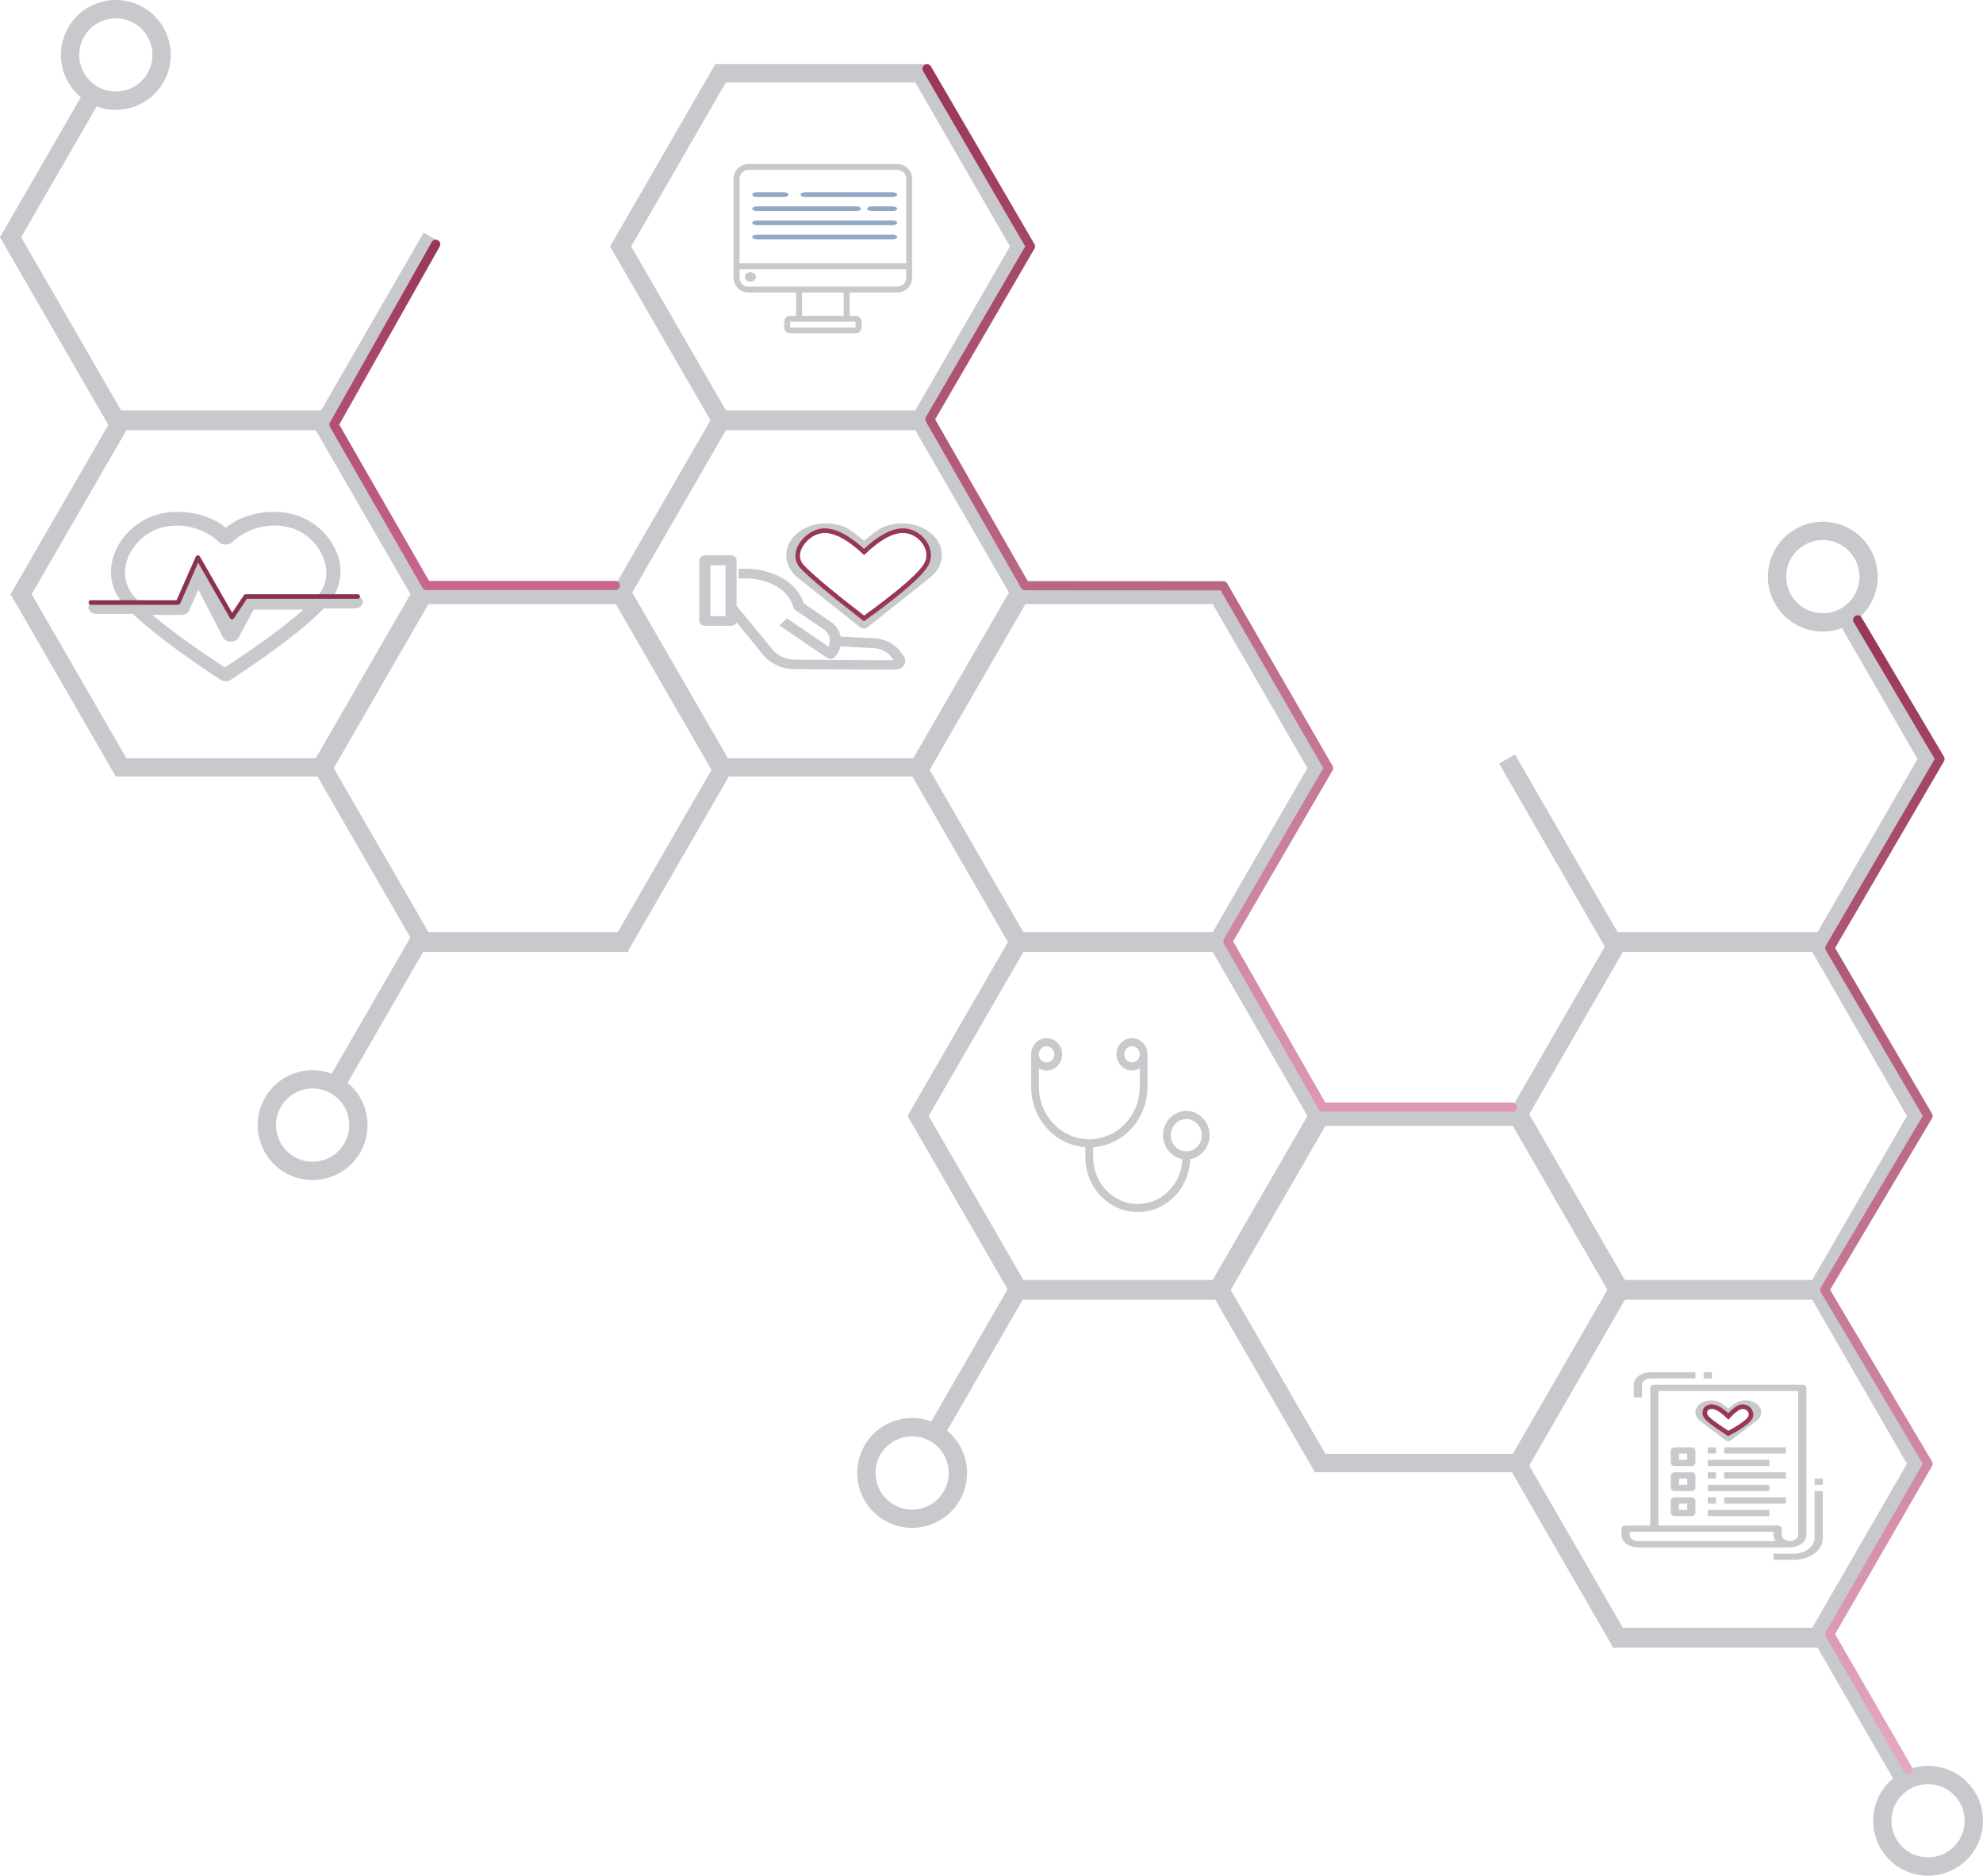 <svg xmlns="http://www.w3.org/2000/svg" xmlns:xlink="http://www.w3.org/1999/xlink" width="433.311px" height="409.841px" viewBox="0 0 433.311 409.841"><title>Group 2</title><defs><linearGradient x1="50%" y1="0%" x2="50%" y2="100%" id="linearGradient-1"><stop stop-color="#993657" offset="0%"></stop><stop stop-color="#DC98B4" offset="100%"></stop></linearGradient><linearGradient x1="50%" y1="0%" x2="50%" y2="100%" id="linearGradient-2"><stop stop-color="#993657" offset="0%"></stop><stop stop-color="#E5A8C2" offset="100%"></stop></linearGradient><linearGradient x1="50%" y1="0%" x2="50%" y2="100%" id="linearGradient-3"><stop stop-color="#993657" offset="0%"></stop><stop stop-color="#C96690" offset="100%"></stop></linearGradient></defs><g id="Page-1" stroke="none" stroke-width="1" fill="none" fill-rule="evenodd"><g id="Artboard" transform="translate(-100.691, -48.161)"><g id="Group-2" transform="translate(103, 56)"><path d="M46,78.309 L83.837,100.155 L83.837,143.845 L46,165.691 L8.163,143.845 L8.163,100.155 L46,78.309 Z" id="Polygon" stroke="#C8C9CC" stroke-width="4" transform="translate(46, 122) rotate(90) translate(-46, -122) "></path><path d="M112,116.309 L149.837,138.155 L149.837,181.845 L112,203.691 L74.163,181.845 L74.163,138.155 L112,116.309 Z" id="Polygon" stroke="#C8C9CC" stroke-width="4" transform="translate(112, 160) rotate(90) translate(-112, -160) "></path><path id="Polygon" d="M82.581,183.581 L82.581,228.426 L111.171,244.932 C114.833,240.493 121.269,239.216 126.419,242.189 C132.158,245.503 134.125,252.842 130.811,258.581 C127.497,264.321 120.158,266.287 114.419,262.974 C109.269,260.001 107.157,253.788 109.17,248.396 L79.581,231.313 L78.581,230.736 L78.581,183.581 L82.581,183.581 Z M113.49,248.581 C111.281,252.408 112.592,257.3 116.419,259.51 C120.245,261.719 125.138,260.408 127.347,256.581 C129.556,252.755 128.245,247.862 124.419,245.653 C120.592,243.444 115.7,244.755 113.49,248.581 Z" transform="translate(100.5, 218.081) rotate(90) translate(-100.5, -218.081) " fill="#C8C9CC" fill-rule="nonzero"></path><path id="Polygon" d="M213.581,259.581 L213.581,304.426 L242.171,320.932 C245.833,316.493 252.269,315.216 257.419,318.189 C263.158,321.503 265.125,328.842 261.811,334.581 C258.497,340.321 251.158,342.287 245.419,338.974 C240.269,336.001 238.157,329.788 240.17,324.396 L210.581,307.313 L209.581,306.736 L209.581,259.581 L213.581,259.581 Z M244.49,324.581 C242.281,328.408 243.592,333.3 247.419,335.51 C251.245,337.719 256.138,336.408 258.347,332.581 C260.556,328.755 259.245,323.862 255.419,321.653 C251.592,319.444 246.7,320.755 244.49,324.581 Z" transform="translate(231.5, 294.081) rotate(90) translate(-231.5, -294.081) " fill="#C8C9CC" fill-rule="nonzero"></path><path id="Polygon" d="M366.581,335.581 L366.581,380.426 L395.171,396.932 C398.833,392.493 405.269,391.216 410.419,394.189 C416.158,397.503 418.125,404.842 414.811,410.581 C411.497,416.321 404.158,418.287 398.419,414.974 C393.269,412.001 391.157,405.788 393.17,400.396 L363.581,383.313 L362.581,382.736 L362.581,335.581 L366.581,335.581 Z M397.49,400.581 C395.281,404.408 396.592,409.3 400.419,411.51 C404.245,413.719 409.138,412.408 411.347,408.581 C413.556,404.755 412.245,399.862 408.419,397.653 C404.592,395.444 399.7,396.755 397.49,400.581 Z" transform="translate(384.5, 370.081) scale(-1, 1) rotate(90) translate(-384.5, -370.081) " fill="#C8C9CC" fill-rule="nonzero"></path><path d="M177,78.309 L214.837,100.155 L214.837,143.845 L177,165.691 L139.163,143.845 L139.163,100.155 L177,78.309 Z" id="Polygon" stroke="#C8C9CC" stroke-width="4" transform="translate(177, 122) rotate(90) translate(-177, -122) "></path><path d="M177,2.309 L214.837,24.155 L214.837,67.845 L177,89.691 L139.163,67.845 L139.163,24.155 L177,2.309 Z" id="Polygon" stroke="#C8C9CC" stroke-width="4" transform="translate(177, 46) rotate(90) translate(-177, -46) "></path><path id="Polygon" d="M47,-3.732 L86.837,19.268 L87.837,19.845 L87.837,68.155 L86.837,68.732 L47,91.732 L46,92.309 L45,91.732 L15.411,74.649 C11.749,79.088 5.312,80.365 0.163,77.392 C-5.577,74.079 -7.543,66.74 -4.229,61 C-0.916,55.26 6.423,53.294 12.163,56.608 C17.312,59.581 19.424,65.794 17.412,71.185 L46,87.69 L83.837,65.844 L83.837,22.155 L45,-0.268 L47,-3.732 Z M-0.765,63 C-2.975,66.826 -1.664,71.719 2.163,73.928 C5.989,76.137 10.882,74.826 13.091,71 C15.3,67.174 13.989,62.281 10.163,60.072 C6.336,57.863 1.444,59.174 -0.765,63 Z" transform="translate(46, 44) rotate(90) translate(-46, -44) " fill="#C8C9CC" fill-rule="nonzero"></path><path id="Polygon" d="M374,110.268 L413.837,133.268 L414.837,133.845 L414.837,182.155 L413.837,182.732 L374,205.732 L373,206.309 L372,205.732 L342.411,188.649 C338.749,193.088 332.312,194.365 327.163,191.392 C321.423,188.079 319.457,180.74 322.771,175 C326.084,169.26 333.423,167.294 339.163,170.608 C344.312,173.581 346.424,179.794 344.412,185.185 L372.999,201.69 L410.837,179.844 L410.837,136.155 L372,113.732 L374,110.268 Z M326.235,177 C324.025,180.826 325.336,185.719 329.163,187.928 C332.989,190.137 337.882,188.826 340.091,185 C342.3,181.174 340.989,176.281 337.163,174.072 C333.336,171.863 328.444,173.174 326.235,177 Z" transform="translate(373, 158) scale(-1, 1) rotate(90) translate(-373, -158) " fill="#C8C9CC" fill-rule="nonzero"></path><path d="M242,116.309 L279.837,138.155 L279.837,181.845 L242,203.691 L204.163,181.845 L204.163,138.155 L242,116.309 Z" id="Polygon" stroke="#C8C9CC" stroke-width="4" transform="translate(242, 160) rotate(90) translate(-242, -160) "></path><path d="M242,192.309 L279.837,214.155 L279.837,257.845 L242,279.691 L204.163,257.845 L204.163,214.155 L242,192.309 Z" id="Polygon" stroke="#C8C9CC" stroke-width="4" transform="translate(242, 236) rotate(90) translate(-242, -236) "></path><path d="M308,230.309 L345.837,252.155 L345.837,295.845 L308,317.691 L270.163,295.845 L270.163,252.155 L308,230.309 Z" id="Polygon" stroke="#C8C9CC" stroke-width="4" transform="translate(308, 274) rotate(90) translate(-308, -274) "></path><path d="M373,192.309 L410.837,214.155 L410.837,257.845 L373,279.691 L335.163,257.845 L335.163,214.155 L373,192.309 Z" id="Polygon" stroke="#C8C9CC" stroke-width="4" transform="translate(373, 236) rotate(90) translate(-373, -236) "></path><path d="M373,268.309 L410.837,290.155 L410.837,333.845 L373,355.691 L335.163,333.845 L335.163,290.155 L373,268.309 Z" id="Polygon" stroke="#C8C9CC" stroke-width="4" transform="translate(373, 312) rotate(90) translate(-373, -312) "></path><g id="noun-health-care-2502184" transform="translate(151, 107)" fill="#C8C9CC" fill-rule="nonzero" stroke="#C8C9CC"><path d="M49.602,1.905 L49.602,1.905 C49.602,1.86 49.602,1.86 49.602,1.905 C46.405,-0.635 41.209,-0.635 38.069,1.905 L35.5,3.946 L32.931,1.905 C31.389,0.68 29.334,0 27.164,0 C24.995,0 22.939,0.68 21.398,1.905 C18.201,4.445 18.201,8.528 21.398,11.068 L34.929,21.819 C35.043,21.909 35.272,22 35.443,22 C35.614,22 35.785,21.955 35.957,21.819 L49.488,11.068 C51.144,9.798 52,8.165 52,6.441 C52,4.718 51.144,3.085 49.602,1.905 Z M48.574,10.206 L35.557,20.594 L22.483,10.206 C19.856,8.12 19.856,4.763 22.483,2.676 C23.796,1.633 25.509,1.134 27.221,1.134 C28.934,1.134 30.647,1.633 31.96,2.676 L34.986,5.08 C35.272,5.307 35.728,5.307 36.014,5.08 L39.04,2.676 C41.666,0.59 45.891,0.59 48.517,2.676 L48.517,2.676 C49.773,3.674 50.458,5.035 50.458,6.441 C50.573,7.893 49.83,9.208 48.574,10.206 Z" id="Shape"></path><path d="M0.732,21.4 L6.472,21.4 C6.866,21.4 7.204,21.133 7.204,20.822 L7.204,19.8 L14.014,28.156 C15.59,29.933 18.066,30.956 20.599,30.867 L42.38,31 C42.943,31 43.449,30.733 43.731,30.333 C44.068,29.933 44.068,29.4 43.843,28.956 L43.337,28.289 C42.098,26.244 39.622,25.044 36.977,25.089 L29.942,24.733 C29.829,23.444 29.097,22.2 27.859,21.356 L21.893,17.311 C19.924,10.911 12.044,10.067 11.313,10.022 L10.581,9.933 C10.525,9.933 10.468,9.933 10.468,9.933 L8.555,9.933 L8.555,11.044 L10.412,11.044 L11.087,11.133 C11.087,11.133 11.144,11.133 11.144,11.133 C11.481,11.133 18.854,11.756 20.543,17.756 C20.599,17.889 20.655,17.978 20.768,18.067 L26.902,22.2 C28.591,23.356 28.985,25.489 27.916,27.178 L18.685,20.911 L17.785,21.756 L27.69,28.467 C27.803,28.556 27.972,28.6 28.141,28.6 C28.197,28.6 28.197,28.6 28.253,28.6 C28.422,28.6 28.647,28.511 28.76,28.378 C29.435,27.622 29.829,26.778 29.942,25.889 L36.977,26.244 C36.977,26.244 37.033,26.244 37.033,26.244 C39.172,26.2 41.142,27.178 42.155,28.822 L42.605,29.533 C42.661,29.667 42.661,29.756 42.605,29.844 C42.605,29.889 42.492,29.933 42.436,29.933 L20.655,29.8 C18.517,29.844 16.547,29.044 15.252,27.578 L7.148,17.711 L7.148,7.578 C7.148,7.267 6.81,7 6.416,7 L0.732,7 C0.338,7 0,7.267 0,7.578 L0,20.822 C0,21.133 0.338,21.4 0.732,21.4 Z M1.407,8.156 L5.741,8.156 L5.741,20.289 L1.407,20.289 L1.407,8.156 Z" id="Shape"></path></g><g id="noun-health-care-2224074" transform="translate(158, 28)" fill-rule="nonzero"><g id="Group"><ellipse id="Oval" fill="#C8C9CC" cx="3.656" cy="24.667" rx="1.219" ry="1.028"></ellipse><path d="M35.75,0 L3.25,0 C1.456,0.002 0.002,1.429 0,3.19 L0,24.879 C0.002,26.64 1.456,28.067 3.25,28.069 L13.65,28.069 L13.65,33.172 L12.35,33.172 C11.632,33.172 11.05,33.744 11.05,34.448 L11.05,35.724 C11.05,36.429 11.632,37 12.35,37 L26.65,37 C27.368,37 27.95,36.429 27.95,35.724 L27.95,34.448 C27.95,33.744 27.368,33.172 26.65,33.172 L25.35,33.172 L25.35,28.069 L35.75,28.069 C37.544,28.067 38.998,26.64 39,24.879 L39,3.19 C38.998,1.429 37.544,0.002 35.75,0 L35.75,0 Z M3.25,1.276 L35.75,1.276 C36.827,1.276 37.7,2.133 37.7,3.19 L37.7,21.69 L1.3,21.69 L1.3,3.19 C1.3,2.133 2.173,1.276 3.25,1.276 Z M26.65,35.724 L12.35,35.724 L12.35,34.448 L26.65,34.448 L26.65,35.724 Z M24.05,33.172 L14.95,33.172 L14.95,28.069 L24.05,28.069 L24.05,33.172 Z M35.75,26.793 L3.25,26.793 C2.173,26.793 1.3,25.936 1.3,24.879 L1.3,22.966 L37.7,22.966 L37.7,24.879 C37.7,25.936 36.827,26.793 35.75,26.793 Z" id="Shape" fill="#C8C9CC"></path><path d="M5.053,7.194 L10.994,7.194 C11.541,7.194 11.984,6.964 11.984,6.681 C11.984,6.397 11.541,6.167 10.994,6.167 L5.053,6.167 C4.506,6.167 4.062,6.397 4.062,6.681 C4.062,6.964 4.506,7.194 5.053,7.194 Z" id="Path" fill-opacity="0.667" fill="#5B7CAA"></path><path d="M15.681,7.194 L34.694,7.194 C35.277,7.194 35.75,6.964 35.75,6.681 C35.75,6.397 35.277,6.167 34.694,6.167 L15.681,6.167 C15.098,6.167 14.625,6.397 14.625,6.681 C14.625,6.964 15.098,7.194 15.681,7.194 Z" id="Path" fill-opacity="0.667" fill="#5B7CAA"></path><path d="M5.143,10.278 L26.748,10.278 C27.344,10.278 27.828,10.048 27.828,9.764 C27.828,9.48 27.344,9.25 26.748,9.25 L5.143,9.25 C4.546,9.25 4.062,9.48 4.062,9.764 C4.062,10.048 4.546,10.278 5.143,10.278 Z" id="Path" fill-opacity="0.667" fill="#5B7CAA"></path><path d="M34.65,9.25 L30.249,9.25 C29.641,9.25 29.148,9.48 29.148,9.764 C29.148,10.048 29.641,10.278 30.249,10.278 L34.65,10.278 C35.257,10.278 35.75,10.048 35.75,9.764 C35.75,9.48 35.257,9.25 34.65,9.25 Z" id="Path" fill-opacity="0.667" fill="#5B7CAA"></path><path d="M5.119,13.361 L34.694,13.361 C35.277,13.361 35.75,13.131 35.75,12.847 C35.75,12.563 35.277,12.333 34.694,12.333 L5.119,12.333 C4.535,12.333 4.062,12.563 4.062,12.847 C4.062,13.131 4.535,13.361 5.119,13.361 Z" id="Path" fill-opacity="0.667" fill="#5B7CAA"></path><path d="M5.119,16.444 L34.694,16.444 C35.277,16.444 35.75,16.214 35.75,15.931 C35.75,15.647 35.277,15.417 34.694,15.417 L5.119,15.417 C4.535,15.417 4.062,15.647 4.062,15.931 C4.062,16.214 4.535,16.444 5.119,16.444 Z" id="Path" fill-opacity="0.667" fill="#5B7CAA"></path></g></g><g id="noun-health-record-1911901" transform="translate(352, 292)" fill="#C8C9CC" fill-rule="nonzero"><g id="Group"><path d="M0,34.167 L0,35.533 C0,37.043 1.608,38.267 3.592,38.267 L36.816,38.267 C38.8,38.267 40.408,37.043 40.408,35.533 L40.408,3.417 C40.408,3.039 40.006,2.733 39.51,2.733 L7.184,2.733 C6.688,2.733 6.286,3.039 6.286,3.417 L6.286,33.483 L0.898,33.483 C0.402,33.483 0,33.789 0,34.167 Z M8.082,4.1 L38.612,4.1 L38.612,35.533 C38.612,36.288 37.808,36.9 36.816,36.9 C35.824,36.9 35.02,36.288 35.02,35.533 L35.02,34.167 C35.02,33.789 34.618,33.483 34.122,33.483 L8.082,33.483 L8.082,4.1 Z M1.796,34.85 L33.224,34.85 L33.224,35.533 C33.224,36.013 33.39,36.485 33.707,36.9 L3.592,36.9 C2.6,36.9 1.796,36.288 1.796,35.533 L1.796,34.85 Z" id="Shape"></path><path d="M6.286,1.367 L16.163,1.367 L16.163,0 L6.286,0 C4.302,0 2.694,1.224 2.694,2.733 L2.694,5.467 L4.49,5.467 L4.49,2.733 C4.49,1.979 5.294,1.367 6.286,1.367 Z" id="Path"></path><rect id="Rectangle" x="17.959" y="0" width="1.796" height="1.367"></rect><path d="M42.204,36.217 C42.201,38.103 40.193,39.631 37.714,39.633 L33.224,39.633 L33.224,41 L37.714,41 C41.184,40.997 43.996,38.857 44,36.217 L44,25.967 L42.204,25.967 L42.204,36.217 Z" id="Path"></path><rect id="Rectangle" x="42.204" y="23.233" width="1.796" height="1.367"></rect><path d="M23.347,15.033 C23.585,15.033 23.813,14.961 23.982,14.833 L29.524,10.616 C30.402,9.956 30.748,8.989 30.431,8.082 C30.114,7.175 29.183,6.467 27.991,6.226 C26.799,5.985 25.529,6.249 24.662,6.917 L23.347,7.917 L22.031,6.917 C20.689,5.895 18.512,5.895 17.17,6.917 C15.827,7.938 15.827,9.595 17.17,10.616 L22.712,14.833 C22.88,14.961 23.109,15.033 23.347,15.033 Z M17.959,8.766 C17.959,8.261 18.359,7.805 18.972,7.612 C19.586,7.418 20.292,7.525 20.762,7.883 L22.712,9.366 C23.063,9.633 23.631,9.633 23.982,9.366 L25.932,7.882 C26.402,7.525 27.108,7.419 27.721,7.612 C28.335,7.806 28.734,8.261 28.735,8.766 C28.736,9.098 28.563,9.416 28.254,9.65 L23.347,13.384 L18.44,9.65 C18.131,9.416 17.958,9.098 17.959,8.766 L17.959,8.766 Z" id="Shape"></path><path d="M15.265,16.4 L11.673,16.4 C11.178,16.4 10.776,16.706 10.776,17.083 L10.776,19.817 C10.776,20.194 11.178,20.5 11.673,20.5 L15.265,20.5 C15.761,20.5 16.163,20.194 16.163,19.817 L16.163,17.083 C16.163,16.706 15.761,16.4 15.265,16.4 Z M14.367,19.133 L12.571,19.133 L12.571,17.767 L14.367,17.767 L14.367,19.133 Z" id="Shape"></path><path d="M15.265,21.867 L11.673,21.867 C11.178,21.867 10.776,22.173 10.776,22.55 L10.776,25.283 C10.776,25.661 11.178,25.967 11.673,25.967 L15.265,25.967 C15.761,25.967 16.163,25.661 16.163,25.283 L16.163,22.55 C16.163,22.173 15.761,21.867 15.265,21.867 Z M14.367,24.6 L12.571,24.6 L12.571,23.233 L14.367,23.233 L14.367,24.6 Z" id="Shape"></path><path d="M15.265,27.333 L11.673,27.333 C11.178,27.333 10.776,27.639 10.776,28.017 L10.776,30.75 C10.776,31.127 11.178,31.433 11.673,31.433 L15.265,31.433 C15.761,31.433 16.163,31.127 16.163,30.75 L16.163,28.017 C16.163,27.639 15.761,27.333 15.265,27.333 Z M14.367,30.067 L12.571,30.067 L12.571,28.7 L14.367,28.7 L14.367,30.067 Z" id="Shape"></path><rect id="Rectangle" x="18.857" y="16.4" width="1.796" height="1.367"></rect><rect id="Rectangle" x="22.449" y="16.4" width="13.469" height="1.367"></rect><rect id="Rectangle" x="18.857" y="19.133" width="13.469" height="1.367"></rect><rect id="Rectangle" x="18.857" y="21.867" width="1.796" height="1.367"></rect><rect id="Rectangle" x="22.449" y="21.867" width="13.469" height="1.367"></rect><rect id="Rectangle" x="18.857" y="24.6" width="13.469" height="1.367"></rect><rect id="Rectangle" x="18.857" y="27.333" width="1.796" height="1.367"></rect><rect id="Rectangle" x="22.449" y="27.333" width="13.469" height="1.367"></rect><rect id="Rectangle" x="18.857" y="30.067" width="13.469" height="1.367"></rect></g></g><g id="noun-doctor-1740508" transform="translate(223, 219)" fill="#C8C9CC" fill-rule="nonzero"><path d="M33.059,26.437 C30.656,26.014 28.826,23.834 28.826,21.209 C28.826,18.281 31.104,15.907 33.913,15.907 C36.722,15.907 39,18.281 39,21.209 C39,23.839 37.164,26.021 34.755,26.439 C34.568,32.857 29.518,38 23.315,38 C16.994,38 11.87,32.659 11.87,26.07 L11.87,23.86 C11.87,23.851 11.87,23.841 11.87,23.832 C5.241,23.377 0,17.629 0,10.605 L0,3.535 C0,1.583 1.518,0 3.391,0 C5.264,0 6.783,1.583 6.783,3.535 C6.783,5.487 5.264,7.07 3.391,7.07 C2.774,7.07 2.194,6.898 1.696,6.597 L1.696,10.605 C1.696,16.95 6.63,22.093 12.717,22.093 C18.805,22.093 23.739,16.95 23.739,10.605 L23.739,6.597 C23.24,6.898 22.661,7.07 22.043,7.07 C20.171,7.07 18.652,5.487 18.652,3.535 C18.652,1.583 20.171,0 22.043,0 C23.916,0 25.435,1.583 25.435,3.535 L25.435,10.605 C25.435,17.629 20.193,23.377 13.565,23.832 C13.565,23.841 13.565,23.851 13.565,23.86 L13.565,26.07 C13.565,31.683 17.93,36.233 23.315,36.233 C28.582,36.233 32.873,31.88 33.059,26.437 Z M22.043,5.302 C22.98,5.302 23.739,4.511 23.739,3.535 C23.739,2.559 22.98,1.767 22.043,1.767 C21.107,1.767 20.348,2.559 20.348,3.535 C20.348,4.511 21.107,5.302 22.043,5.302 Z M3.391,5.302 C4.328,5.302 5.087,4.511 5.087,3.535 C5.087,2.559 4.328,1.767 3.391,1.767 C2.455,1.767 1.696,2.559 1.696,3.535 C1.696,4.511 2.455,5.302 3.391,5.302 Z M33.913,24.744 C35.786,24.744 37.304,23.162 37.304,21.209 C37.304,19.257 35.786,17.674 33.913,17.674 C32.04,17.674 30.522,19.257 30.522,21.209 C30.522,23.162 32.04,24.744 33.913,24.744 Z" id="Shape"></path></g><path d="M75.231,122.274 L70.723,122.274 C72.623,118.77 72.544,114.803 70.506,111.347 C68.411,107.589 64.627,104.93 60.358,104.228 C55.498,103.46 50.471,104.678 47.022,107.459 C43.569,104.674 38.536,103.456 33.671,104.228 C29.416,104.93 25.633,107.589 23.523,111.347 C21.226,115.478 21.429,119.988 24.067,123.406 L24.118,123.468 L18.812,123.468 C17.811,123.468 17,124.102 17,124.883 C17,125.664 17.811,126.298 18.812,126.298 L26.727,126.298 C33.25,132.522 45.253,140.298 45.84,140.677 C46.51,141.108 47.476,141.108 48.145,140.677 C48.776,140.27 62.388,131.47 68.44,125.104 L75.188,125.104 C76.189,125.104 77,124.47 77,123.689 C77,122.908 76.189,122.274 75.188,122.274 L75.231,122.274 Z M26.667,122.071 C24.576,119.446 24.435,115.925 26.339,112.641 C28.006,109.74 30.899,107.701 34.091,107.194 C34.841,107.071 35.607,107.009 36.374,107.008 C41.998,107.008 45.353,110.416 45.517,110.59 C45.869,110.944 46.42,111.152 47.004,111.154 C47.597,111.15 48.151,110.93 48.492,110.562 C48.537,110.517 52.851,106.056 59.918,107.182 C63.109,107.689 66.003,109.729 67.669,112.63 C69.551,115.914 69.432,119.435 67.342,122.06 C67.26,122.167 67.163,122.274 67.074,122.386 L52.159,122.386 C51.407,122.384 50.728,122.727 50.441,123.254 L48.388,127 L42.801,116.297 C42.516,115.745 41.805,115.387 41.022,115.402 C40.239,115.417 39.553,115.802 39.305,116.364 L36.099,123.609 L28.028,123.609 C27.507,123.079 27.046,122.572 26.667,122.071 Z M46.816,138 C43.923,136.121 36.334,131.067 31,126.525 L37.273,126.525 C38.072,126.521 38.778,126.125 39.026,125.542 L41.031,121 L46.416,131.425 C46.677,131.976 47.354,132.346 48.118,132.356 L48.118,132.356 C48.865,132.355 49.538,132.01 49.826,131.482 L53.133,125.349 L64,125.349 C58.689,130.136 49.967,135.95 46.816,138 Z" id="Shape" fill="#C8C9CC" fill-rule="nonzero"></path><polyline id="Path-2" stroke="#8B3250" stroke-linecap="round" stroke-linejoin="round" points="17.555 123.811 36.623 123.811 40.928 114 48.388 127 51.384 122.5 75.852 122.5"></polyline><polyline id="Path-3" stroke="url(#linearGradient-1)" stroke-width="2" stroke-linecap="round" stroke-linejoin="round" points="200.259 7.193 222.868 46 200.882 83.778 221.694 120.137 265 120.163 288 160 266 197.837 286.697 234.069 328.157 234.069"></polyline><polyline id="Path-4" stroke="url(#linearGradient-2)" stroke-width="2" stroke-linecap="round" stroke-linejoin="round" points="403.613 127.594 421.609 158 397.528 199.297 419 236 396.431 274 419 312 397.528 349.22 414.666 378.876"></polyline><polyline id="Path-5" stroke="url(#linearGradient-3)" stroke-width="2" stroke-linecap="round" stroke-linejoin="round" points="92.9 45.536 70.667 84.944 90.869 120.087 132.159 120.087"></polyline><path d="M186.5,112.753 C183.162,109.659 180.272,108.111 177.832,108.111 C174.17,108.111 170.068,112.915 173,116.022 C174.955,118.093 179.452,121.849 186.491,127.289 C194.709,121.365 199.299,117.321 200.259,115.156 C201.7,111.908 198.565,108.111 195,108.111 C192.623,108.111 189.79,109.659 186.5,112.753 Z" id="Path-6" stroke="#993657"></path><path d="M375.347,305.384 C372.463,303.528 370.827,302.283 370.44,301.65 C369.858,300.7 370.354,299.517 371.755,299.517 C372.689,299.517 373.886,300.228 375.347,301.65 C376.667,300.228 377.702,299.517 378.453,299.517 C379.58,299.517 380.537,300.436 380.254,301.65 C380.066,302.46 378.43,303.704 375.347,305.384 Z" id="Path-7" stroke="#993657"></path></g></g></g></svg>
